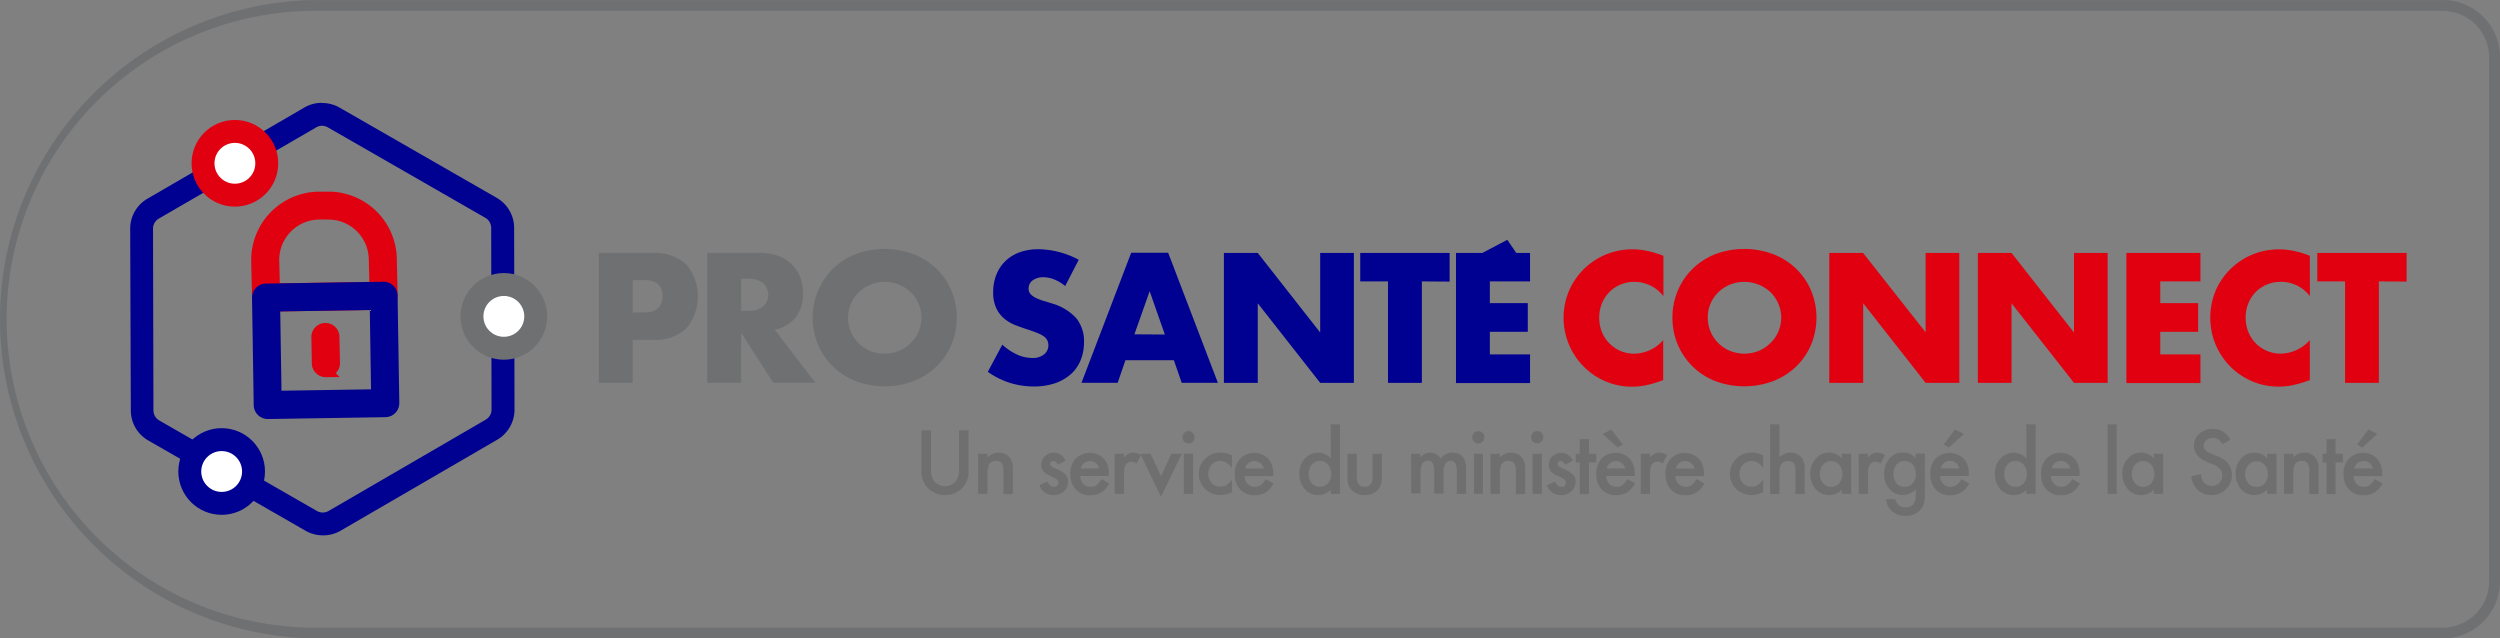 <svg id="logo_ProSanteConnect_COULEURS" xmlns="http://www.w3.org/2000/svg" width="218.211" height="55.73" viewBox="0 0 218.211 55.73">
  <rect x="0" y="0" width="218.211" height="55.73" fill="#808080" stroke="none"/>
  <path id="Tracé_18113" data-name="Tracé 18113" d="M213.271,1a4.06,4.06,0,0,1,4.053,4.053V50.78a4.06,4.06,0,0,1-4.053,4.053H27.927A26.919,26.919,0,1,1,27.927,1L213.271,1m0-.947H27.927A27.864,27.864,0,0,0,.06,27.917v0A27.867,27.867,0,0,0,27.927,55.78H213.271a5,5,0,0,0,5-5V5.05a5,5,0,0,0-5-5Z" transform="translate(-0.06 -0.05)" fill="#6f7072"/>
  <g id="Groupe_4521" data-name="Groupe 4521" transform="translate(-0.06 -0.05)">
    <path id="Tracé_18114" data-name="Tracé 18114" d="M45.6,24.8a1.006,1.006,0,0,1,.509.138L59.86,32.835a1.018,1.018,0,0,1,.509.88L60.4,49.57a1.022,1.022,0,0,1-.509.884L46.179,58.421a1.006,1.006,0,0,1-.509.138,1.042,1.042,0,0,1-.509-.134L31.413,50.532a1.018,1.018,0,0,1-.525-.888l-.036-15.859a1.022,1.022,0,0,1,.509-.884l13.732-7.959A1.006,1.006,0,0,1,45.6,24.8m0-2a3.011,3.011,0,0,0-1.515.395l-13.72,7.971A3.027,3.027,0,0,0,28.86,33.79l.055,15.859a3.023,3.023,0,0,0,1.515,2.616l13.752,7.892a3.054,3.054,0,0,0,1.507.395,3.011,3.011,0,0,0,1.515-.395l13.7-7.959a3.031,3.031,0,0,0,1.5-2.624l-.032-15.859a3.031,3.031,0,0,0-1.5-2.612L47.126,23.21a3.019,3.019,0,0,0-1.507-.395Z" transform="translate(-17.436 -13.773)" fill="#000091"/>
    <circle id="Ellipse_269" data-name="Ellipse 269" cx="2.782" cy="2.782" r="2.782" transform="translate(41.256 24.883)" fill="#fff" stroke="#6f7072" stroke-width="2"/>
    <circle id="Ellipse_270" data-name="Ellipse 270" cx="2.782" cy="2.782" r="2.782" transform="translate(17.781 11.521)" fill="#fff" stroke="#e1000f" stroke-width="2"/>
    <circle id="Ellipse_271" data-name="Ellipse 271" cx="2.782" cy="2.782" r="2.782" transform="translate(16.625 38.422)" fill="#fff" stroke="#000091" stroke-width="2"/>
    <path id="Tracé_18115" data-name="Tracé 18115" d="M67.958,53.022l-10.26.162a.722.722,0,0,1-.734-.714l-.075-3.208a5.473,5.473,0,0,1,5.374-5.552h.789A5.469,5.469,0,0,1,68.6,49.076l.071,3.212A.722.722,0,0,1,67.958,53.022ZM58.4,51.716l8.815-.138-.063-2.486a4.021,4.021,0,0,0-4.08-3.946h-.789a4.021,4.021,0,0,0-3.946,4.08Z" transform="translate(-34.404 -26.432)" fill="#e1000f" stroke="#e1000f" stroke-width="1"/>
    <path id="Tracé_18116" data-name="Tracé 18116" d="M68.219,74.46l-10.26.162a.73.73,0,0,1-.734-.714l-.146-9.372a.722.722,0,0,1,.71-.734l10.26-.162a.726.726,0,0,1,.734.714l.15,9.368A.726.726,0,0,1,68.219,74.46Zm-9.561-1.3,8.815-.138L67.351,65.1l-8.819.138Z" transform="translate(-34.52 -38.498)" fill="#000091" stroke="#000091" stroke-width="1"/>
    <path id="Tracé_18117" data-name="Tracé 18117" d="M70.979,76.492a.73.73,0,0,1-.738-.714l-.036-2.23a.726.726,0,1,1,1.448-.024l.047,2.229a.722.722,0,0,1-.722.738Z" transform="translate(-42.465 -44.018)" fill="#e1000f" stroke="#e1000f" stroke-width="1"/>
  </g>
  <path id="Tracé_18118" data-name="Tracé 18118" d="M135.472,67.337H132.52V56h4.7a4.034,4.034,0,0,1,2.932.994,4.377,4.377,0,0,1,0,5.6,4.026,4.026,0,0,1-2.932.994h-1.748Zm0-6.144h.979q1.63,0,1.63-1.417t-1.626-1.409h-.983Z" transform="translate(-80.251 -33.921)" fill="#6f7072"/>
  <path id="Tracé_18119" data-name="Tracé 18119" d="M165.947,67.335h-3.678l-2.81-4.368v4.368H156.5V56h4.593a4.419,4.419,0,0,1,1.657.28,3.188,3.188,0,0,1,1.184.758,3.248,3.248,0,0,1,.694,1.117,3.918,3.918,0,0,1,.233,1.353,3.35,3.35,0,0,1-.623,2.1,3.157,3.157,0,0,1-1.847,1.093Zm-6.487-6.282h.56a2.151,2.151,0,0,0,1.338-.359,1.385,1.385,0,0,0,0-2.08,2.15,2.15,0,0,0-1.338-.363h-.56Z" transform="translate(-94.769 -33.921)" fill="#6f7072"/>
  <path id="Tracé_18120" data-name="Tracé 18120" d="M179.82,61.126a5.919,5.919,0,0,1,.47-2.368,5.828,5.828,0,0,1,3.275-3.18,7.241,7.241,0,0,1,5.067,0,5.97,5.97,0,0,1,2,1.275,5.749,5.749,0,0,1,1.3,1.906,6.144,6.144,0,0,1,0,4.712,5.75,5.75,0,0,1-1.3,1.906,5.971,5.971,0,0,1-2,1.275,7.241,7.241,0,0,1-5.067,0A5.891,5.891,0,0,1,179.82,61.126Zm3.09,0a3.058,3.058,0,0,0,.256,1.251,3.109,3.109,0,0,0,1.709,1.649,3.291,3.291,0,0,0,3.48-.667,3.105,3.105,0,0,0,.7-.994,3.176,3.176,0,0,0,0-2.5,3.062,3.062,0,0,0-.7-.994,3.319,3.319,0,0,0-3.48-.639,3.2,3.2,0,0,0-1.018.655,3.157,3.157,0,0,0-.691.994A3.042,3.042,0,0,0,182.909,61.126Z" transform="translate(-108.886 -33.39)" fill="#6f7072"/>
  <path id="Tracé_18121" data-name="Tracé 18121" d="M225.318,58.392a3.493,3.493,0,0,0-.967-.58,2.533,2.533,0,0,0-.931-.189,1.511,1.511,0,0,0-.935.272.837.837,0,0,0-.359.706.71.71,0,0,0,.178.5,1.579,1.579,0,0,0,.477.339,4.022,4.022,0,0,0,.663.249c.245.071.489.146.73.225a4.546,4.546,0,0,1,2.115,1.29,3.157,3.157,0,0,1,.671,2.1,4.068,4.068,0,0,1-.3,1.578,3.294,3.294,0,0,1-.856,1.211,4.084,4.084,0,0,1-1.385.789,5.793,5.793,0,0,1-1.863.276,6.834,6.834,0,0,1-3.989-1.279l1.263-2.368a5.13,5.13,0,0,0,1.31.872,3.184,3.184,0,0,0,1.282.284,1.531,1.531,0,0,0,1.077-.328,1.01,1.01,0,0,0,.355-.754,1.034,1.034,0,0,0-.091-.446.99.99,0,0,0-.3-.347,2.5,2.5,0,0,0-.548-.292c-.225-.091-.5-.189-.821-.3-.395-.122-.758-.257-1.121-.395a3.492,3.492,0,0,1-.983-.58,2.683,2.683,0,0,1-.691-.912,3.176,3.176,0,0,1-.264-1.393,4.033,4.033,0,0,1,.28-1.527,3.41,3.41,0,0,1,.789-1.184,3.552,3.552,0,0,1,1.235-.762,4.759,4.759,0,0,1,1.634-.268,7.229,7.229,0,0,1,1.764.233,7.639,7.639,0,0,1,1.764.687Z" transform="translate(-132.345 -33.425)" fill="#000091"/>
  <path id="Tracé_18122" data-name="Tracé 18122" d="M247.346,65.334h-4.23l-.679,1.973H239.28l4.341-11.357h3.224l4.341,11.357h-3.157Zm-.789-2.245-1.326-3.78L243.9,63.073Z" transform="translate(-144.884 -33.892)" fill="#000091"/>
  <path id="Tracé_18123" data-name="Tracé 18123" d="M270.78,67.337V56h2.956l5.449,6.945V56h2.94V67.337h-2.94l-5.449-6.945v6.945Z" transform="translate(-163.953 -33.921)" fill="#000091"/>
  <path id="Tracé_18124" data-name="Tracé 18124" d="M306.318,58.482v8.855h-2.956V58.482H300.94V56h7.8v2.5Z" transform="translate(-182.212 -33.921)" fill="#000091"/>
  <path id="Tracé_18125" data-name="Tracé 18125" d="M328.584,56.72h-3.508v1.9h3.311v2.5h-3.311v1.973h3.508v2.5H322.12V54.238h6.464Zm-.931-2.087-3.295,1.578L323.1,54.933l3.5-1.843Z" transform="translate(-195.035 -32.159)" fill="#000091"/>
  <path id="Tracé_18126" data-name="Tracé 18126" d="M354.645,59.292a3.157,3.157,0,0,0-2.529-1.251,3.066,3.066,0,0,0-1.227.241,2.948,2.948,0,0,0-.971.655,3.03,3.03,0,0,0-.643.987,3.275,3.275,0,0,0-.233,1.235,3.313,3.313,0,0,0,.233,1.251,3.034,3.034,0,0,0,1.622,1.657,2.979,2.979,0,0,0,1.184.241,3.425,3.425,0,0,0,2.545-1.184v3.492l-.3.107a9.607,9.607,0,0,1-1.267.355,6.14,6.14,0,0,1-1.16.11,5.844,5.844,0,0,1-2.249-.442,5.92,5.92,0,0,1-1.9-1.251,6.051,6.051,0,0,1-1.318-6.736,5.989,5.989,0,0,1,5.489-3.559,6.274,6.274,0,0,1,1.334.142,7.943,7.943,0,0,1,1.389.426Z" transform="translate(-209.455 -33.437)" fill="#e1000f"/>
  <path id="Tracé_18127" data-name="Tracé 18127" d="M370,61.126a5.919,5.919,0,0,1,.466-2.368,5.849,5.849,0,0,1,1.294-1.906,5.939,5.939,0,0,1,1.973-1.275,7.249,7.249,0,0,1,5.071,0,6.01,6.01,0,0,1,2,1.275,5.809,5.809,0,0,1,1.3,1.906,6.191,6.191,0,0,1,0,4.712,5.809,5.809,0,0,1-1.3,1.906,6.01,6.01,0,0,1-2,1.275,7.249,7.249,0,0,1-5.071,0,5.939,5.939,0,0,1-1.973-1.275,5.849,5.849,0,0,1-1.294-1.906A5.918,5.918,0,0,1,370,61.126Zm3.086,0a3.056,3.056,0,0,0,.257,1.251,3.157,3.157,0,0,0,1.709,1.649,3.362,3.362,0,0,0,2.458,0,3.26,3.26,0,0,0,1.018-.667,3.091,3.091,0,0,0,.7-3.5,3.134,3.134,0,0,0-.7-.994,3.26,3.26,0,0,0-1.03-.639,3.362,3.362,0,0,0-2.458,0,3.18,3.18,0,0,0-1.014.655,3.114,3.114,0,0,0-.695.994,3.042,3.042,0,0,0-.249,1.247Z" transform="translate(-224.021 -33.39)" fill="#e1000f"/>
  <path id="Tracé_18128" data-name="Tracé 18128" d="M404.69,67.337V56h2.952l5.457,6.925V56h2.94V67.337H413.1l-5.449-6.945v6.945Z" transform="translate(-245.023 -33.921)" fill="#e1000f"/>
  <path id="Tracé_18129" data-name="Tracé 18129" d="M437.55,67.337V56h2.94l5.453,6.945V56h2.936V67.337h-2.936l-5.453-6.945v6.945Z" transform="translate(-264.915 -33.921)" fill="#e1000f"/>
  <path id="Tracé_18130" data-name="Tracé 18130" d="M476.874,58.482h-3.508v1.9h3.311v2.5h-3.311v1.973h3.508v2.5H470.41V56h6.464Z" transform="translate(-284.81 -33.921)" fill="#e1000f"/>
  <path id="Tracé_18131" data-name="Tracé 18131" d="M497.666,59.3a3.157,3.157,0,0,0-2.529-1.251,3.066,3.066,0,0,0-1.227.241,3.007,3.007,0,0,0-.979.655,3.085,3.085,0,0,0-.639.987,3.275,3.275,0,0,0-.233,1.235,3.313,3.313,0,0,0,.233,1.251,3,3,0,0,0,1.622,1.657,2.967,2.967,0,0,0,1.2.241,3.425,3.425,0,0,0,2.545-1.184v3.492l-.3.107a9.776,9.776,0,0,1-1.267.355,6.138,6.138,0,0,1-1.16.11,5.863,5.863,0,0,1-2.253-.442,5.971,5.971,0,0,1-1.9-1.251,6.267,6.267,0,0,1-1.318-1.914,6.164,6.164,0,0,1,0-4.822,5.99,5.99,0,0,1,5.489-3.551,6.314,6.314,0,0,1,1.334.142,8.054,8.054,0,0,1,1.377.418Z" transform="translate(-296.048 -33.45)" fill="#e1000f"/>
  <path id="Tracé_18132" data-name="Tracé 18132" d="M518.008,58.482v8.855h-2.952V58.482H512.63V56h7.8v2.5Z" transform="translate(-310.369 -33.921)" fill="#e1000f"/>
  <path id="Tracé_18133" data-name="Tracé 18133" d="M204.721,95.23v3.346a1.855,1.855,0,0,0,.233,1.046,1.255,1.255,0,0,0,1.973,0,1.8,1.8,0,0,0,.237-1.046V95.23H208v3.579a2,2,0,0,1-.545,1.444,2.115,2.115,0,0,1-3.023,0,2,2,0,0,1-.545-1.444V95.23Z" transform="translate(-123.456 -57.671)" fill="#706f6f"/>
  <path id="Tracé_18134" data-name="Tracé 18134" d="M216.422,100.276h.813v.324a1.338,1.338,0,0,1,.959-.422,1.184,1.184,0,0,1,.951.395,1.578,1.578,0,0,1,.3,1.069v2.147h-.825v-1.973a1.306,1.306,0,0,0-.142-.718.584.584,0,0,0-.513-.2.627.627,0,0,0-.572.268,1.823,1.823,0,0,0-.166.915v1.689h-.813Z" transform="translate(-131.039 -60.665)" fill="#706f6f"/>
  <path id="Tracé_18135" data-name="Tracé 18135" d="M232.247,100.886l-.671.359c-.1-.217-.233-.324-.395-.324a.272.272,0,0,0-.189.075.241.241,0,0,0-.079.189c0,.134.154.268.466.395a2.865,2.865,0,0,1,.868.509.876.876,0,0,1,.225.631,1.113,1.113,0,0,1-.375.848,1.294,1.294,0,0,1-.88.324,1.275,1.275,0,0,1-1.247-.86l.691-.32a1.72,1.72,0,0,0,.217.32.505.505,0,0,0,.355.134c.272,0,.395-.122.395-.371,0-.146-.107-.28-.316-.395l-.249-.118-.245-.118a1.492,1.492,0,0,1-.5-.343.856.856,0,0,1-.185-.568.994.994,0,0,1,.316-.754,1.085,1.085,0,0,1,.789-.3,1.061,1.061,0,0,1,1.006.687Z" transform="translate(-139.247 -60.679)" fill="#706f6f"/>
  <path id="Tracé_18136" data-name="Tracé 18136" d="M240.161,102.235h-2.49a1.069,1.069,0,0,0,.28.691.864.864,0,0,0,.635.249.828.828,0,0,0,.5-.142,2,2,0,0,0,.442-.533l.687.395a2.9,2.9,0,0,1-.335.462,1.874,1.874,0,0,1-.395.316,1.578,1.578,0,0,1-.434.182,2.1,2.1,0,0,1-.509.059,1.653,1.653,0,0,1-1.259-.505,1.894,1.894,0,0,1-.477-1.346,1.934,1.934,0,0,1,.462-1.346,1.753,1.753,0,0,1,2.454-.016,1.93,1.93,0,0,1,.446,1.357Zm-.829-.659a.837.837,0,0,0-1.093-.6.7.7,0,0,0-.237.13.738.738,0,0,0-.182.2.948.948,0,0,0-.118.272Z" transform="translate(-143.384 -60.685)" fill="#706f6f"/>
  <path id="Tracé_18137" data-name="Tracé 18137" d="M246.62,100.278h.813v.312a1.578,1.578,0,0,1,.395-.32.919.919,0,0,1,.418-.091,1.326,1.326,0,0,1,.671.209l-.371.742a.789.789,0,0,0-.45-.166c-.442,0-.663.335-.663,1v1.815h-.813Z" transform="translate(-149.328 -60.667)" fill="#706f6f"/>
  <path id="Tracé_18138" data-name="Tracé 18138" d="M253.194,100.43l.908,1.973.9-1.973h.912l-1.823,3.745-1.8-3.745Z" transform="translate(-152.759 -60.82)" fill="#706f6f"/>
  <path id="Tracé_18139" data-name="Tracé 18139" d="M261.62,95.934a.529.529,0,0,1,.9-.367.505.505,0,0,1,.154.371.513.513,0,0,1-.154.395.5.5,0,0,1-.371.154.525.525,0,0,1-.529-.533Zm.931,1.46v3.5h-.809v-3.5Z" transform="translate(-158.408 -57.784)" fill="#706f6f"/>
  <path id="Tracé_18140" data-name="Tracé 18140" d="M268.122,100.41v1.077a1.922,1.922,0,0,0-.493-.466.978.978,0,0,0-.517-.142,1,1,0,0,0-.762.324,1.243,1.243,0,0,0,0,1.61.971.971,0,0,0,.75.316,1.042,1.042,0,0,0,.517-.122,2.068,2.068,0,0,0,.505-.477V103.6a2.127,2.127,0,0,1-.987.256,1.89,1.89,0,0,1-1.357-.525,1.853,1.853,0,0,1,.008-2.64,1.87,1.87,0,0,1,1.357-.541A2.017,2.017,0,0,1,268.122,100.41Z" transform="translate(-160.593 -60.65)" fill="#706f6f"/>
  <path id="Tracé_18141" data-name="Tracé 18141" d="M276.555,102.25h-2.514a1.089,1.089,0,0,0,.28.691.864.864,0,0,0,.639.249.844.844,0,0,0,.5-.142,2.07,2.07,0,0,0,.442-.533l.683.395a2.9,2.9,0,0,1-.335.462,1.751,1.751,0,0,1-.375.316,1.579,1.579,0,0,1-.438.182,2.041,2.041,0,0,1-.505.059,1.661,1.661,0,0,1-1.263-.505,1.894,1.894,0,0,1-.474-1.346,1.933,1.933,0,0,1,.462-1.346,1.752,1.752,0,0,1,2.454,0,1.945,1.945,0,0,1,.446,1.357Zm-.833-.659a.836.836,0,0,0-1.093-.6.7.7,0,0,0-.237.13.79.79,0,0,0-.182.2.944.944,0,0,0-.114.272Z" transform="translate(-165.415 -60.698)" fill="#706f6f"/>
  <path id="Tracé_18142" data-name="Tracé 18142" d="M290.2,93.91h.813v6.077H290.2V99.62a1.511,1.511,0,0,1-1.085.47,1.578,1.578,0,0,1-1.184-.525,1.973,1.973,0,0,1-.47-1.342,1.906,1.906,0,0,1,.47-1.31,1.519,1.519,0,0,1,1.184-.529,1.5,1.5,0,0,1,1.1.505Zm-1.922,4.313a1.231,1.231,0,0,0,.268.821.888.888,0,0,0,.7.32.923.923,0,0,0,.726-.308,1.318,1.318,0,0,0,0-1.626.908.908,0,0,0-.718-.328.892.892,0,0,0-.7.32,1.16,1.16,0,0,0-.276.8Z" transform="translate(-174.05 -56.872)" fill="#706f6f"/>
  <path id="Tracé_18143" data-name="Tracé 18143" d="M298.925,100.43v2.012c0,.58.229.868.687.868s.687-.288.687-.868V100.43h.813v2.028a2.241,2.241,0,0,1-.107.73,1.243,1.243,0,0,1-.347.493,1.547,1.547,0,0,1-1.046.355,1.527,1.527,0,0,1-1.038-.355,1.278,1.278,0,0,1-.359-.493,2.036,2.036,0,0,1-.1-.73V100.43Z" transform="translate(-180.501 -60.82)" fill="#706f6f"/>
  <path id="Tracé_18144" data-name="Tracé 18144" d="M312.19,100.278H313v.324a1.725,1.725,0,0,1,.395-.331.979.979,0,0,1,.442-.091,1.073,1.073,0,0,1,.939.521,1.219,1.219,0,0,1,1.034-.521c.789,0,1.184.481,1.184,1.436v2.166h-.813v-1.945a1.543,1.543,0,0,0-.122-.714.446.446,0,0,0-.395-.225.533.533,0,0,0-.489.253,1.622,1.622,0,0,0-.15.789v1.811h-.817v-1.934c0-.627-.178-.939-.537-.939a.549.549,0,0,0-.5.256,1.61,1.61,0,0,0-.154.789v1.811h-.813Z" transform="translate(-189.023 -60.667)" fill="#706f6f"/>
  <path id="Tracé_18145" data-name="Tracé 18145" d="M325.73,95.931a.513.513,0,0,1,.154-.367.505.505,0,0,1,.371-.154.517.517,0,0,1,.375.154.5.5,0,0,1,.154.371.513.513,0,0,1-.154.395.505.505,0,0,1-.371.154.525.525,0,0,1-.529-.533Zm.931,1.46v3.5h-.789v-3.5Z" transform="translate(-197.22 -57.78)" fill="#706f6f"/>
  <path id="Tracé_18146" data-name="Tracé 18146" d="M329.75,100.277h.813v.324a1.338,1.338,0,0,1,.959-.422,1.215,1.215,0,0,1,.955.395,1.579,1.579,0,0,1,.3,1.069v2.147h-.817v-1.973a1.306,1.306,0,0,0-.142-.718.584.584,0,0,0-.513-.2.627.627,0,0,0-.572.268,1.823,1.823,0,0,0-.166.915v1.689h-.813Z" transform="translate(-199.654 -60.667)" fill="#706f6f"/>
  <path id="Tracé_18147" data-name="Tracé 18147" d="M338.75,95.919a.529.529,0,1,1,1.058,0,.517.517,0,0,1-.158.395.5.5,0,0,1-.371.154.533.533,0,0,1-.529-.533Zm.935,1.46v3.5h-.813v-3.5Z" transform="translate(-205.103 -57.769)" fill="#706f6f"/>
  <path id="Tracé_18148" data-name="Tracé 18148" d="M344.483,100.892l-.667.359c-.107-.217-.237-.324-.395-.324a.272.272,0,0,0-.189.075.253.253,0,0,0-.079.189c0,.134.154.268.466.395a2.814,2.814,0,0,1,.888.513.876.876,0,0,1,.225.631,1.113,1.113,0,0,1-.375.848,1.291,1.291,0,0,1-.88.324,1.275,1.275,0,0,1-1.247-.86l.691-.32a1.51,1.51,0,0,0,.221.32.493.493,0,0,0,.351.134c.272,0,.395-.122.395-.371,0-.146-.107-.28-.316-.395l-.245-.118q-.122-.051-.249-.118a1.492,1.492,0,0,1-.5-.343.856.856,0,0,1-.185-.568.994.994,0,0,1,.316-.754,1.089,1.089,0,0,1,.789-.3,1.061,1.061,0,0,1,.983.683Z" transform="translate(-207.208 -60.685)" fill="#706f6f"/>
  <path id="Tracé_18149" data-name="Tracé 18149" d="M349.766,99.21v2.762h-.809V99.21h-.347v-.754h.347V97.17h.809v1.286h.631v.754Z" transform="translate(-211.072 -58.847)" fill="#706f6f"/>
  <path id="Tracé_18150" data-name="Tracé 18150" d="M356.511,99.114H354a1.093,1.093,0,0,0,.284.691.856.856,0,0,0,.635.249.844.844,0,0,0,.5-.142,2,2,0,0,0,.426-.541l.683.395a2.679,2.679,0,0,1-.335.462,1.752,1.752,0,0,1-.375.316,1.535,1.535,0,0,1-.438.182,2.041,2.041,0,0,1-.505.059,1.661,1.661,0,0,1-1.263-.505,1.894,1.894,0,0,1-.474-1.346,1.933,1.933,0,0,1,.462-1.346,1.752,1.752,0,0,1,2.454,0,1.946,1.946,0,0,1,.446,1.357Zm-2.817-3.67.758-.395,1,1.31-.446.272Zm1.973,3.011a.836.836,0,0,0-1.093-.6.7.7,0,0,0-.237.13.789.789,0,0,0-.181.2,1.065,1.065,0,0,0-.114.272Z" transform="translate(-213.81 -57.564)" fill="#706f6f"/>
  <path id="Tracé_18151" data-name="Tracé 18151" d="M363,100.278h.809v.312a1.578,1.578,0,0,1,.395-.32.9.9,0,0,1,.414-.091,1.314,1.314,0,0,1,.671.209l-.371.742a.789.789,0,0,0-.45-.166c-.442,0-.663.335-.663,1v1.815H363Z" transform="translate(-219.783 -60.669)" fill="#706f6f"/>
  <path id="Tracé_18152" data-name="Tracé 18152" d="M371.821,102.252h-2.514a1.069,1.069,0,0,0,.28.691.864.864,0,0,0,.639.249.825.825,0,0,0,.5-.142,2,2,0,0,0,.446-.533l.683.395a2.907,2.907,0,0,1-.335.462,1.875,1.875,0,0,1-.395.316,1.579,1.579,0,0,1-.434.182,2.072,2.072,0,0,1-.509.059,1.653,1.653,0,0,1-1.259-.505,1.894,1.894,0,0,1-.474-1.346,1.973,1.973,0,0,1,.458-1.346,1.76,1.76,0,0,1,2.458,0,1.945,1.945,0,0,1,.446,1.357Zm-.833-.659a.836.836,0,0,0-1.093-.6.7.7,0,0,0-.237.13.789.789,0,0,0-.181.2.844.844,0,0,0-.114.272Z" transform="translate(-223.08 -60.7)" fill="#706f6f"/>
  <path id="Tracé_18153" data-name="Tracé 18153" d="M385.632,100.41v1.077a1.974,1.974,0,0,0-.5-.466.951.951,0,0,0-.505-.13.99.99,0,0,0-.762.324,1.12,1.12,0,0,0-.3.789,1.148,1.148,0,0,0,.288.809.983.983,0,0,0,.754.316,1.054,1.054,0,0,0,.517-.122,2.068,2.068,0,0,0,.505-.477V103.6a2.127,2.127,0,0,1-.987.256,1.91,1.91,0,0,1-1.361-.525,1.764,1.764,0,0,1-.545-1.314,1.783,1.783,0,0,1,.552-1.326,1.886,1.886,0,0,1,1.361-.541,2.028,2.028,0,0,1,.979.26Z" transform="translate(-231.734 -60.65)" fill="#706f6f"/>
  <path id="Tracé_18154" data-name="Tracé 18154" d="M391.61,93.91h.809v2.865a1.4,1.4,0,0,1,.955-.395,1.243,1.243,0,0,1,.951.395,1.578,1.578,0,0,1,.3,1.069v2.147h-.809V97.919a1,1,0,0,0-.15-.612.576.576,0,0,0-.481-.189.663.663,0,0,0-.6.264,1.784,1.784,0,0,0-.17.915v1.693h-.809Z" transform="translate(-237.103 -56.872)" fill="#706f6f"/>
  <path id="Tracé_18155" data-name="Tracé 18155" d="M403.249,100.278h.813v3.5h-.813v-.367a1.559,1.559,0,0,1-2.281-.055,1.973,1.973,0,0,1-.47-1.342,1.91,1.91,0,0,1,.47-1.314,1.535,1.535,0,0,1,1.184-.525,1.5,1.5,0,0,1,1.1.505Zm-1.922,1.74a1.211,1.211,0,0,0,.268.821.888.888,0,0,0,.7.32.931.931,0,0,0,.726-.308,1.318,1.318,0,0,0,0-1.626.916.916,0,0,0-.718-.316.888.888,0,0,0-.7.32A1.16,1.16,0,0,0,401.327,102.018Z" transform="translate(-242.484 -60.667)" fill="#706f6f"/>
  <path id="Tracé_18156" data-name="Tracé 18156" d="M411.19,100.278H412v.312a1.579,1.579,0,0,1,.395-.32.92.92,0,0,1,.418-.091,1.326,1.326,0,0,1,.671.209l-.371.742a.789.789,0,0,0-.45-.166c-.442,0-.663.335-.663,1v1.815h-.809Z" transform="translate(-248.956 -60.667)" fill="#706f6f"/>
  <path id="Tracé_18157" data-name="Tracé 18157" d="M420.38,103.674v.438a1.886,1.886,0,0,1-.043.331,1.529,1.529,0,0,1-.339.683,1.645,1.645,0,0,1-1.306.548,1.744,1.744,0,0,1-1.156-.395,1.551,1.551,0,0,1-.541-1.077h.813a.868.868,0,0,0,.158.395.856.856,0,0,0,.734.328c.592,0,.888-.359.888-1.085v-.489a1.523,1.523,0,0,1-1.113.493,1.488,1.488,0,0,1-1.184-.521,1.906,1.906,0,0,1-.462-1.31,2.036,2.036,0,0,1,.426-1.306,1.492,1.492,0,0,1,1.219-.568,1.413,1.413,0,0,1,1.1.493v-.395h.809Zm-.789-1.661a1.184,1.184,0,0,0-.272-.813.908.908,0,0,0-.71-.316.868.868,0,0,0-.726.343,1.409,1.409,0,0,0,0,1.578.876.876,0,0,0,.726.331.888.888,0,0,0,.734-.335,1.207,1.207,0,0,0,.26-.789Z" transform="translate(-252.371 -60.644)" fill="#706f6f"/>
  <path id="Tracé_18158" data-name="Tracé 18158" d="M430.4,99.114h-2.514a1.089,1.089,0,0,0,.28.691.864.864,0,0,0,.639.249.825.825,0,0,0,.5-.142,2,2,0,0,0,.446-.533l.683.395a2.9,2.9,0,0,1-.335.462,1.874,1.874,0,0,1-.395.316,1.511,1.511,0,0,1-.434.182,2.071,2.071,0,0,1-.509.059,1.653,1.653,0,0,1-1.259-.505,1.894,1.894,0,0,1-.474-1.346,1.973,1.973,0,0,1,.458-1.346,1.76,1.76,0,0,1,2.458,0,1.946,1.946,0,0,1,.446,1.357Zm-.833-.659a.834.834,0,0,0-1.093-.616.7.7,0,0,0-.237.13.79.79,0,0,0-.182.2.846.846,0,0,0-.114.272Zm.395-3.011-1.31,1.184-.454-.268.987-1.31Z" transform="translate(-258.544 -57.564)" fill="#706f6f"/>
  <path id="Tracé_18159" data-name="Tracé 18159" d="M444.067,93.91h.813v6.077h-.813V99.62a1.519,1.519,0,0,1-1.085.47,1.578,1.578,0,0,1-1.184-.525,1.973,1.973,0,0,1-.47-1.342,1.906,1.906,0,0,1,.47-1.31,1.515,1.515,0,0,1,1.184-.529,1.5,1.5,0,0,1,1.1.505Zm-1.922,4.313a1.211,1.211,0,0,0,.268.821.888.888,0,0,0,.7.32.931.931,0,0,0,.726-.308,1.318,1.318,0,0,0,0-1.626.916.916,0,0,0-.718-.316.888.888,0,0,0-.7.32,1.16,1.16,0,0,0-.276.789Z" transform="translate(-267.203 -56.872)" fill="#706f6f"/>
  <path id="Tracé_18160" data-name="Tracé 18160" d="M454.9,102.235h-2.514a1.069,1.069,0,0,0,.28.691.864.864,0,0,0,.639.249.825.825,0,0,0,.5-.142,2,2,0,0,0,.446-.533l.683.395a2.9,2.9,0,0,1-.335.462,1.874,1.874,0,0,1-.395.316,1.579,1.579,0,0,1-.434.182,2.1,2.1,0,0,1-.509.059,1.654,1.654,0,0,1-1.259-.505,1.9,1.9,0,0,1-.474-1.346,1.974,1.974,0,0,1,.458-1.346,1.753,1.753,0,0,1,2.454-.016,1.93,1.93,0,0,1,.45,1.357Zm-.821-.659a.846.846,0,0,0-1.1-.616.7.7,0,0,0-.237.13.79.79,0,0,0-.182.2.847.847,0,0,0-.114.272Z" transform="translate(-273.376 -60.685)" fill="#706f6f"/>
  <path id="Tracé_18161" data-name="Tracé 18161" d="M467.059,93.91v6.077h-.789V93.91Z" transform="translate(-282.302 -56.872)" fill="#706f6f"/>
  <path id="Tracé_18162" data-name="Tracé 18162" d="M472.259,100.278h.813v3.5h-.813v-.367a1.551,1.551,0,0,1-2.277-.055,1.973,1.973,0,0,1-.473-1.342,1.894,1.894,0,0,1,.473-1.314,1.527,1.527,0,0,1,1.184-.525,1.488,1.488,0,0,1,1.1.505Zm-1.922,1.74a1.212,1.212,0,0,0,.272.821.88.88,0,0,0,.7.32.931.931,0,0,0,.726-.308,1.334,1.334,0,0,0,0-1.626.924.924,0,0,0-.722-.316.9.9,0,0,0-.7.32,1.184,1.184,0,0,0-.276.789Z" transform="translate(-284.263 -60.667)" fill="#706f6f"/>
  <path id="Tracé_18163" data-name="Tracé 18163" d="M488.159,95.872l-.683.395a1.157,1.157,0,0,0-.363-.43.817.817,0,0,0-.462-.118.852.852,0,0,0-.58.2.608.608,0,0,0-.233.489c0,.268.2.489.608.655l.552.225a2.4,2.4,0,0,1,.99.671,1.5,1.5,0,0,1,.312.967,1.709,1.709,0,0,1-.509,1.267,1.76,1.76,0,0,1-1.279.505,1.725,1.725,0,0,1-1.184-.43,2.009,2.009,0,0,1-.58-1.207l.852-.189a1.392,1.392,0,0,0,.2.679.954.954,0,0,0,1.4.095.9.9,0,0,0,.26-.663.988.988,0,0,0-.043-.3.79.79,0,0,0-.142-.249,1.136,1.136,0,0,0-.249-.213,2.016,2.016,0,0,0-.359-.189l-.537-.221c-.758-.324-1.14-.789-1.14-1.413a1.349,1.349,0,0,1,.466-1.05,1.728,1.728,0,0,1,1.184-.422A1.661,1.661,0,0,1,488.159,95.872Z" transform="translate(-293.49 -57.489)" fill="#706f6f"/>
  <path id="Tracé_18164" data-name="Tracé 18164" d="M497.319,100.278h.813v3.5h-.813v-.367a1.559,1.559,0,0,1-2.281-.055,1.973,1.973,0,0,1-.47-1.342,1.91,1.91,0,0,1,.47-1.314,1.535,1.535,0,0,1,1.184-.525,1.5,1.5,0,0,1,1.1.505Zm-1.922,1.74a1.231,1.231,0,0,0,.268.821.888.888,0,0,0,.7.32.923.923,0,0,0,.742-.288,1.318,1.318,0,0,0,0-1.626.907.907,0,0,0-.718-.316.888.888,0,0,0-.7.32A1.16,1.16,0,0,0,495.4,102.018Z" transform="translate(-299.433 -60.667)" fill="#706f6f"/>
  <path id="Tracé_18165" data-name="Tracé 18165" d="M505.26,100.276h.813v.324a1.326,1.326,0,0,1,.955-.422,1.212,1.212,0,0,1,.955.395,1.579,1.579,0,0,1,.3,1.069v2.147h-.813v-1.973a1.267,1.267,0,0,0-.146-.718.576.576,0,0,0-.509-.2.623.623,0,0,0-.572.268,1.823,1.823,0,0,0-.166.915v1.689h-.813Z" transform="translate(-305.908 -60.667)" fill="#706f6f"/>
  <path id="Tracé_18166" data-name="Tracé 18166" d="M514.936,99.21v2.762h-.789V99.21H513.8v-.754h.347V97.17h.789v1.286h.631v.754Z" transform="translate(-311.078 -58.847)" fill="#706f6f"/>
  <path id="Tracé_18167" data-name="Tracé 18167" d="M521.821,99.108h-2.51a1.068,1.068,0,0,0,.28.691.864.864,0,0,0,.635.249.836.836,0,0,0,.5-.142,2,2,0,0,0,.442-.533l.687.395a2.906,2.906,0,0,1-.335.462,1.878,1.878,0,0,1-.395.316,1.581,1.581,0,0,1-.434.182,2.1,2.1,0,0,1-.509.059,1.646,1.646,0,0,1-1.259-.505,1.894,1.894,0,0,1-.477-1.346,1.934,1.934,0,0,1,.462-1.346,1.753,1.753,0,0,1,2.454-.016,1.929,1.929,0,0,1,.446,1.357Zm-.829-.659a.789.789,0,0,0-.817-.651.821.821,0,0,0-.28.047.718.718,0,0,0-.233.13.739.739,0,0,0-.182.2.952.952,0,0,0-.118.272Zm.395-3.011-1.31,1.184-.442-.272.99-1.31Z" transform="translate(-313.89 -57.556)" fill="#706f6f"/>
</svg>
